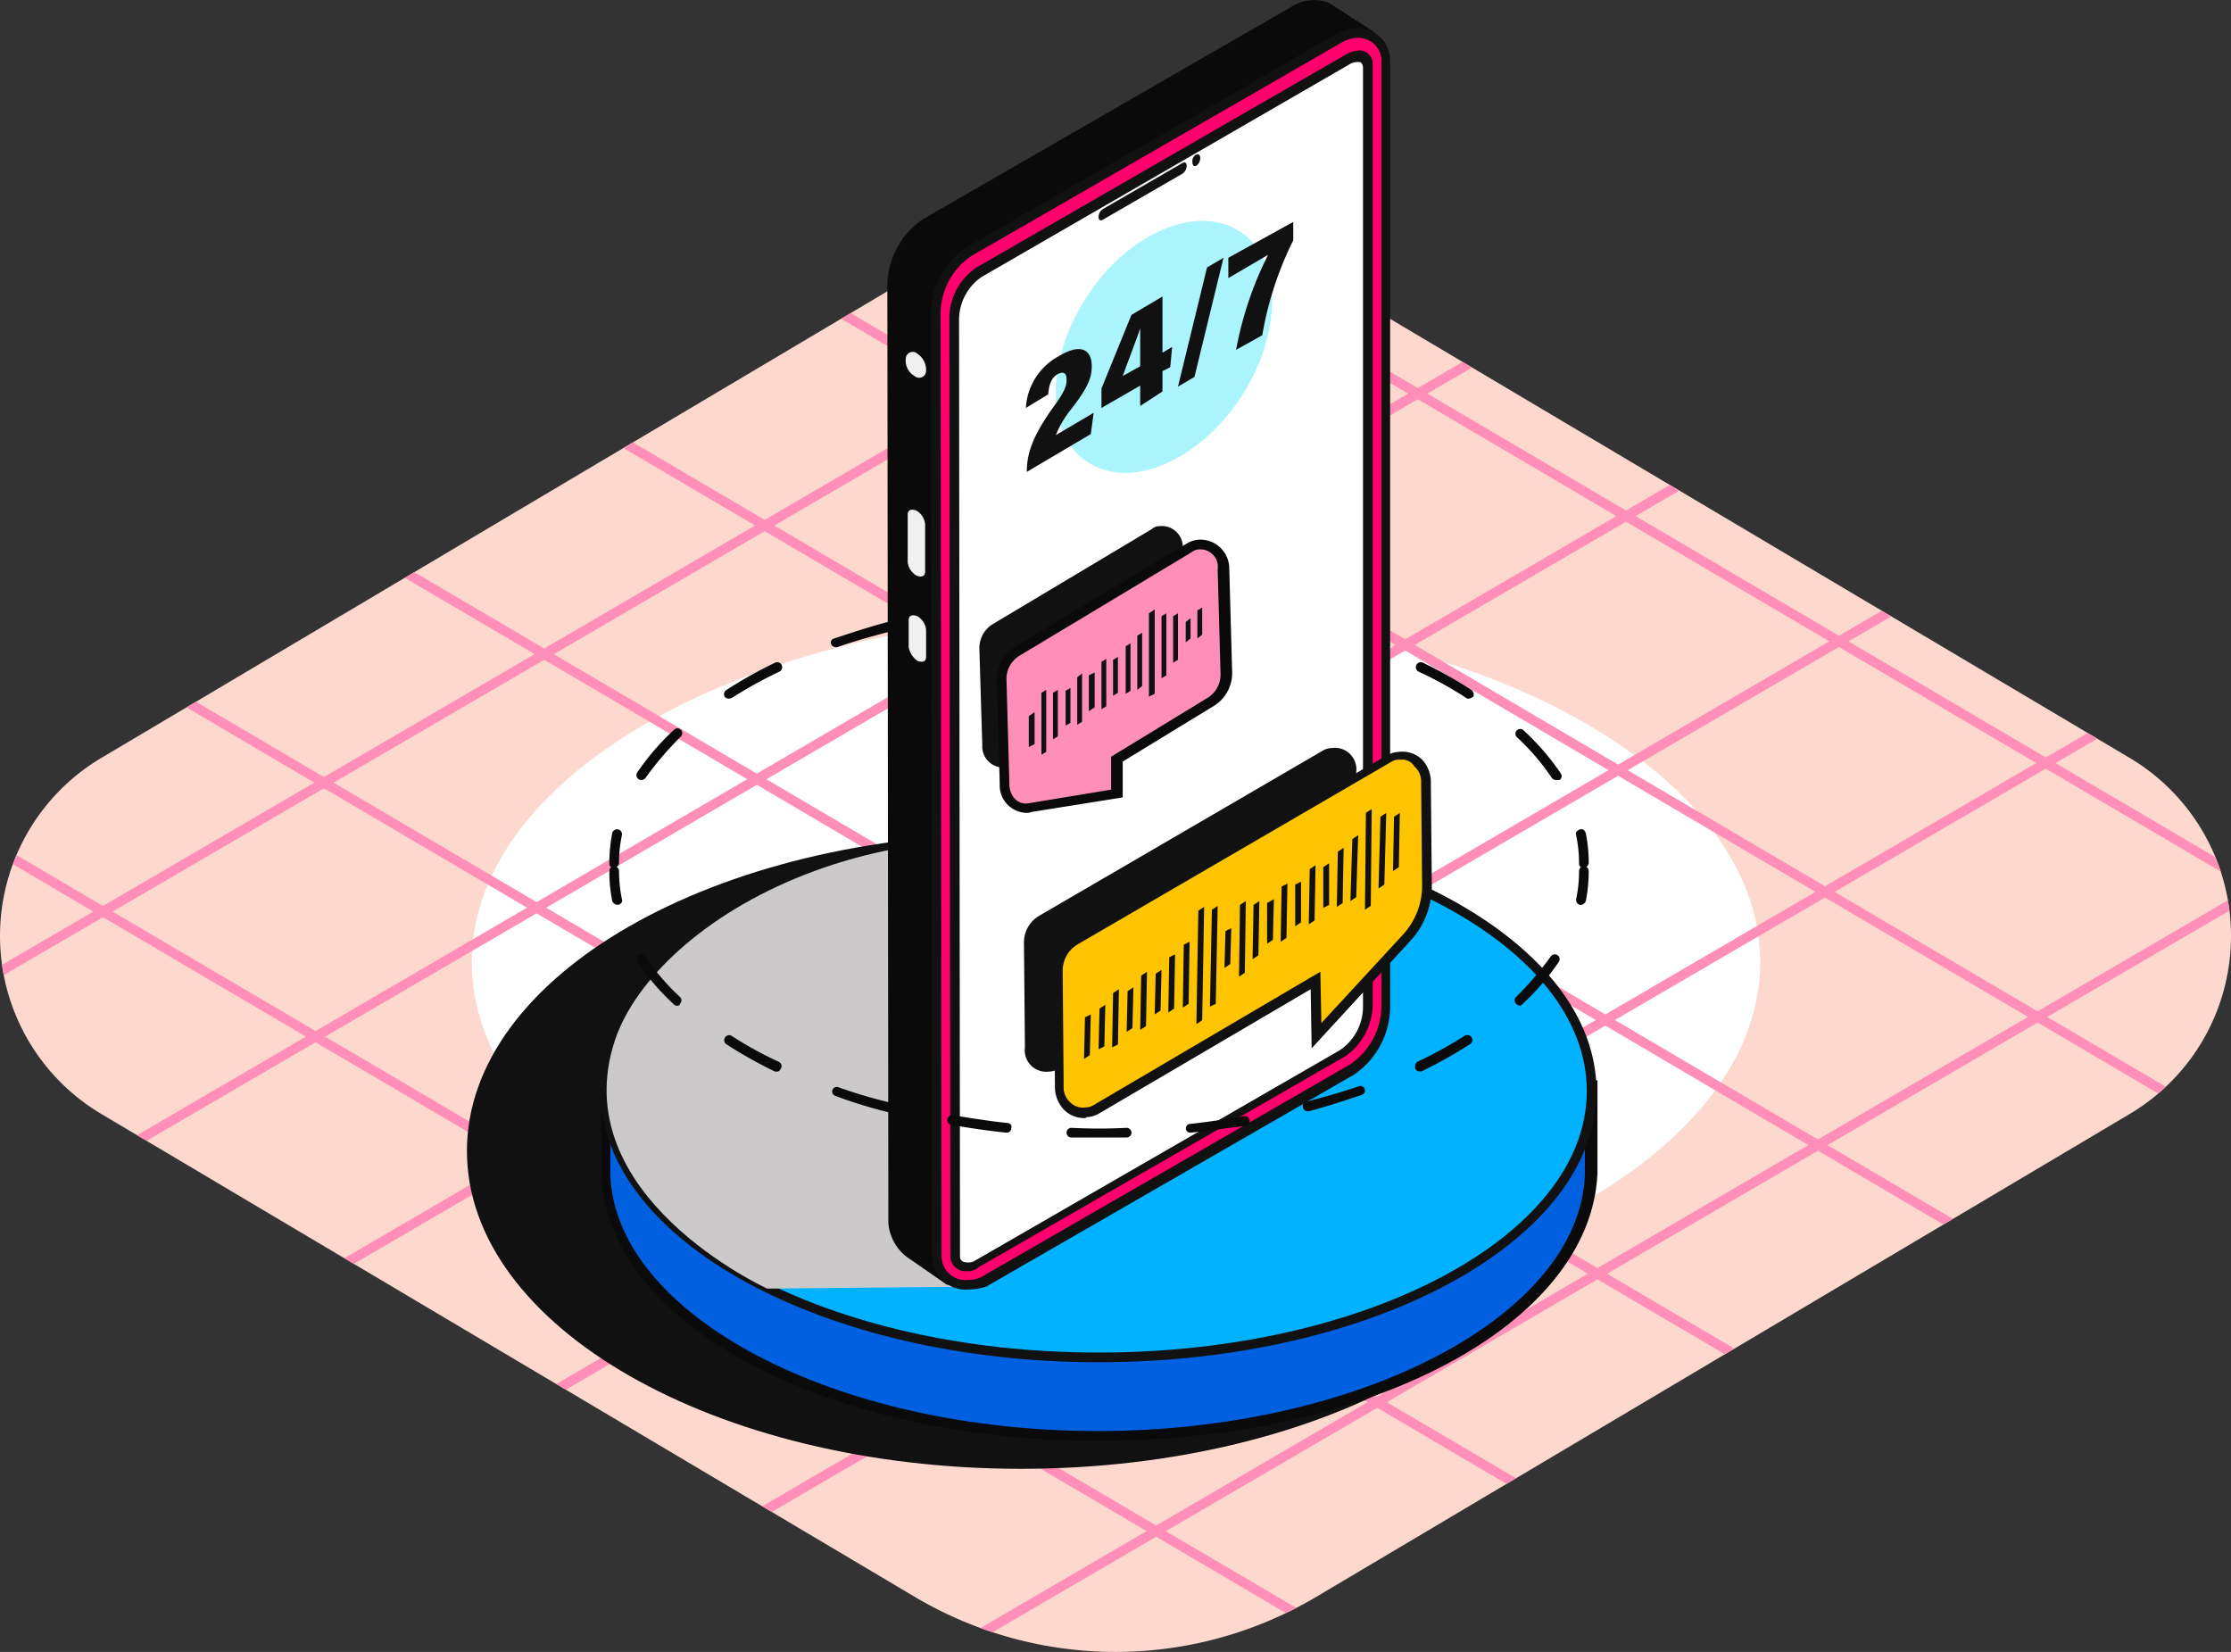 <svg xmlns="http://www.w3.org/2000/svg" xmlns:xlink="http://www.w3.org/1999/xlink" width="211.977" height="156.94" viewBox="0 0 211.977 156.94"><rect x="0" y="0" width="211.977" height="156.94" fill="#333333" stroke="none"/><defs><clipPath id="a"><path d="M690.39,201.194l-77.225-45.838a19.671,19.671,0,0,1,0-33.872L690.39,75.646a37.387,37.387,0,0,1,38.2,0l77.225,45.838a19.672,19.672,0,0,1,0,33.872l-77.225,45.838A37.387,37.387,0,0,1,690.39,201.194Z" transform="translate(-603.5 -70.4)"/></clipPath></defs><g transform="translate(0 20.899)"><path d="M690.39,201.194l-77.225-45.838a19.671,19.671,0,0,1,0-33.872L690.39,75.646a37.387,37.387,0,0,1,38.2,0l77.225,45.838a19.672,19.672,0,0,1,0,33.872l-77.225,45.838A37.387,37.387,0,0,1,690.39,201.194Z" transform="translate(-603.5 -70.4)" fill="#fdd8cf"/><g transform="translate(44.825 37.37)"><path d="M774.619,144.136c0,18.317-27.429,33.136-61.209,33.136S652.2,162.453,652.2,144.136,679.629,111,713.409,111,774.619,125.819,774.619,144.136Z" transform="translate(-652.2 -111)" fill="#fff"/></g><g clip-path="url(#a)"><g transform="translate(-22.01 -47.775)"><rect width="215.014" height="0.92" transform="matrix(0.863, -0.504, 0.504, 0.863, 0, 108.475)" fill="#ff8fb8"/></g><g transform="translate(-33.647 -64.654)"><rect width="215.014" height="0.92" transform="translate(0 108.561) rotate(-30.324)" fill="#ff8fb8"/></g><g transform="translate(-1.447 -13)"><rect width="215.014" height="0.92" transform="matrix(0.864, -0.504, 0.504, 0.864, 0, 108.389)" fill="#ff8fb8"/></g><g transform="translate(-13.131 -29.848)"><rect width="215.014" height="0.92" transform="matrix(0.864, -0.504, 0.504, 0.864, 0, 108.389)" fill="#ff8fb8"/></g><g transform="translate(19.207 21.83)"><rect width="215.014" height="0.92" transform="matrix(0.864, -0.504, 0.504, 0.864, 0, 108.389)" fill="#ff8fb8"/></g><g transform="translate(7.513 4.949)"><rect width="215.014" height="0.92" transform="matrix(0.864, -0.504, 0.504, 0.864, 0, 108.389)" fill="#ff8fb8"/></g><g transform="translate(39.794 56.514)"><rect width="215.014" height="0.92" transform="matrix(0.864, -0.504, 0.504, 0.864, 0, 108.389)" fill="#ff8fb8"/></g><g transform="translate(28.11 39.665)"><rect width="215.014" height="0.92" transform="matrix(0.864, -0.504, 0.504, 0.864, 0, 108.389)" fill="#ff8fb8"/></g><g transform="translate(56.821 83.812)"><rect width="189.242" height="0.92" transform="matrix(0.864, -0.504, 0.504, 0.864, 0, 95.397)" fill="#ff8fb8"/></g><g transform="translate(-21.185 71.727)"><rect width="0.92" height="189.242" transform="matrix(0.507, -0.862, 0.862, 0.507, 0, 0.794)" fill="#ff8fb8"/></g><g transform="translate(-4.979 56.764)"><rect width="0.92" height="189.242" transform="matrix(0.507, -0.862, 0.862, 0.507, 0, 0.794)" fill="#ff8fb8"/></g><g transform="translate(11.274 41.722)"><rect width="0.92" height="189.242" transform="matrix(0.507, -0.862, 0.862, 0.507, 0, 0.794)" fill="#ff8fb8"/></g><g transform="translate(15.89 19.922)"><rect width="0.92" height="202.773" transform="matrix(0.507, -0.862, 0.862, 0.507, 0, 0.794)" fill="#ff8fb8"/></g><g transform="translate(21.9 -1.085)"><rect width="0.92" height="214.554" transform="matrix(0.507, -0.862, 0.862, 0.507, 0, 0.794)" fill="#ff8fb8"/></g><g transform="translate(26.184 -23.015)"><rect width="0.92" height="228.361" transform="matrix(0.507, -0.862, 0.862, 0.507, 0, 0.794)" fill="#ff8fb8"/></g><g transform="translate(76.221 -18.163)"><rect width="0.92" height="189.242" transform="matrix(0.507, -0.862, 0.862, 0.507, 0, 0.794)" fill="#ff8fb8"/></g><g transform="translate(90.801 -32.697)"><rect width="0.92" height="189.242" transform="matrix(0.507, -0.862, 0.862, 0.507, 0, 0.794)" fill="#ff8fb8"/></g></g></g><g transform="translate(44.365)"><g transform="translate(0 79.163)"><path d="M757,163.89c0,16.66-23.563,30.19-52.649,30.19S651.7,180.55,651.7,163.89s23.563-30.19,52.649-30.19S757,147.23,757,163.89Z" transform="translate(-651.7 -133.7)" fill="#111"/></g><g transform="translate(12.702 56.635)"><g transform="translate(0.092 28.603)"><path d="M757.308,158.3c-6.167-10.125-23.747-17.4-44.457-17.4s-38.29,7.271-44.457,17.4H666v8.468c.552,13.715,21.262,24.76,46.758,24.76s46.206-11.045,46.758-24.76V158.3Z" transform="translate(-665.632 -140.348)" fill="#0060df"/><path d="M712.819,191.937c-25.864,0-46.666-11.045-47.218-25.22V157.7h2.577c6.535-10.4,24.484-17.4,44.733-17.4s38.2,7,44.733,17.4h2.577v8.928C759.485,180.891,738.683,191.937,712.819,191.937Zm-46.39-33.228v8.008c.552,13.346,21.354,24.3,46.3,24.3s45.746-10.953,46.3-24.3v-8.008h-2.117l-.092-.184c-6.259-10.309-23.931-17.212-44.089-17.212-20.066,0-37.83,6.9-44.089,17.212l-.092.184Z" transform="translate(-665.6 -140.3)" fill="#0a0a0a"/></g><g transform="translate(0 21.239)"><path d="M759.7,158.112c0,13.991-20.986,25.312-46.85,25.312S666,172.1,666,158.112,686.986,132.8,712.85,132.8,759.7,144.121,759.7,158.112Z" transform="translate(-665.54 -132.34)" fill="#00b2ff"/><path d="M712.811,183.845c-26.048,0-47.311-11.6-47.311-25.772,0-14.267,21.17-25.772,47.311-25.772s47.311,11.6,47.311,25.772C760.121,172.339,738.859,183.845,712.811,183.845Zm0-50.624c-25.588,0-46.39,11.137-46.39,24.852s20.8,24.852,46.39,24.852,46.39-11.137,46.39-24.852S738.4,133.22,712.811,133.22Z" transform="translate(-665.5 -132.3)" fill="#111"/></g><g transform="translate(0.828)"><g transform="translate(0 22.16)"><path d="M666.86,136.982a.435.435,0,0,1-.46-.46,14.984,14.984,0,0,1,.276-2.853.469.469,0,1,1,.92.184,12.5,12.5,0,0,0-.276,2.669A.591.591,0,0,1,666.86,136.982Z" transform="translate(-666.4 -133.3)" fill="#0a0a0a"/></g><g transform="translate(2.569)"><path d="M669.659,126.69a.338.338,0,0,1-.276-.092.455.455,0,0,1-.092-.644,23.421,23.421,0,0,1,3.5-4.05.456.456,0,0,1,.644.644,30.928,30.928,0,0,0-3.314,3.866A.506.506,0,0,1,669.659,126.69Zm86.889,0a.478.478,0,0,1-.368-.184,21.71,21.71,0,0,0-3.314-3.866.456.456,0,1,1,.644-.644,23.418,23.418,0,0,1,3.5,4.05.455.455,0,0,1-.092.644Zm-78.605-7.732a.478.478,0,0,1-.368-.184.485.485,0,0,1,.184-.644,43.1,43.1,0,0,1,4.6-2.577.474.474,0,0,1,.46.828,41.339,41.339,0,0,0-4.51,2.485A.7.7,0,0,1,677.943,118.959Zm70.321,0a.338.338,0,0,1-.276-.092,35.4,35.4,0,0,0-4.51-2.485.474.474,0,0,1,.46-.828,43.1,43.1,0,0,1,4.6,2.577.569.569,0,0,1,.184.644C748.541,118.867,748.449,118.959,748.265,118.959Zm-60.1-4.878a.506.506,0,0,1-.46-.276.386.386,0,0,1,.276-.552c1.657-.552,3.314-1.1,5.062-1.565.276-.092.46.092.552.368s-.092.46-.368.552c-1.749.46-3.406.92-4.97,1.473Zm49.888,0h-.184a44.237,44.237,0,0,0-4.97-1.473.469.469,0,1,1,.184-.92,46.123,46.123,0,0,1,5.062,1.565.41.41,0,0,1,.276.552C738.416,113.988,738.232,114.08,738.048,114.08Zm-38.843-2.761c-.184,0-.46-.184-.46-.368a.5.5,0,0,1,.368-.552c1.749-.276,3.5-.552,5.247-.736a.417.417,0,0,1,.092.828l-5.247.828Zm27.8,0h0c-1.749-.276-3.5-.552-5.246-.736-.276,0-.46-.276-.368-.46,0-.276.276-.46.46-.368,1.749.184,3.5.46,5.247.736a.406.406,0,0,1,.368.552C727.463,111.135,727.279,111.319,727,111.319Zm-16.568-1.1a.46.46,0,0,1,0-.92,49.877,49.877,0,0,1,5.246,0,.46.46,0,1,1,0,.92,49.869,49.869,0,0,0-5.246,0Z" transform="translate(-669.191 -109.225)" fill="#0a0a0a"/></g><g transform="translate(91.836 22.136)"><path d="M766.935,136.98a.435.435,0,0,1-.46-.46,13.144,13.144,0,0,0-.276-2.669c-.092-.276.092-.46.368-.552s.46.092.552.368a14.291,14.291,0,0,1,.276,2.853A.591.591,0,0,1,766.935,136.98Z" transform="translate(-766.174 -133.274)" fill="#0a0a0a"/></g></g></g><g transform="translate(13.269 79.728)"><path d="M700.71,176.825l-19.329.184s-19.421-8.836-14.451-23.655c3.866-11.413,26.232-24.944,53.846-16.292Z" transform="translate(-666.116 -134.314)" fill="#cbc9c9"/></g><g transform="translate(39.947)"><path d="M741.178,51.148l-2.669,89.559a7.105,7.105,0,0,1-3.221,5.983l-34.24,22.551-3.314-2.3a3.529,3.529,0,0,1-1.841-3.037L695.8,74.9A7.082,7.082,0,0,1,698.93,69l34.977-20.158a3.326,3.326,0,0,1,3.13-.368Z" transform="translate(-695.156 -47.738)" fill="#0a0a0a"/><path d="M700.9,169.75a.338.338,0,0,1-.276-.092l-3.314-2.3a4.5,4.5,0,0,1-2.117-3.5L695.1,74.852a7.7,7.7,0,0,1,3.406-6.351l34.977-20.158a3.93,3.93,0,0,1,3.59-.368l4.142,2.669a.7.7,0,0,1,.184.368l-2.669,89.559a7.862,7.862,0,0,1-3.406,6.443l-34.24,22.551A.2.2,0,0,1,700.9,169.75ZM735.876,48.62a3.253,3.253,0,0,0-1.749.552L699.15,69.33a6.61,6.61,0,0,0-2.945,5.523l.092,89.006a3.31,3.31,0,0,0,1.657,2.669l3.037,2.117,34.056-22.367a6.753,6.753,0,0,0,3.037-5.615l2.669-89.283L736.888,48.9A2.4,2.4,0,0,0,735.876,48.62Z" transform="translate(-695.1 -47.694)" fill="#0a0a0a"/><g transform="translate(1.735 33.434)"><path d="M697,84.646h0a.657.657,0,0,1,1.1-.46h0a1.856,1.856,0,0,1,.828,1.657h0a.657.657,0,0,1-1.1.46h0A1.682,1.682,0,0,1,697,84.646Z" transform="translate(-696.985 -84.018)" fill="#f1f0f0"/></g><g transform="translate(1.933 48.423)"><path d="M697.2,105.271v-4.51c0-.46.368-.552.828-.368h0a1.7,1.7,0,0,1,.828,1.289v4.51c0,.46-.368.552-.828.368h0A1.7,1.7,0,0,1,697.2,105.271Z" transform="translate(-697.2 -100.303)" fill="#f1f0f0"/></g><g transform="translate(2.025 58.456)"><g transform="translate(0 0)"><path d="M697.3,114.238v-2.577c0-.46.368-.552.828-.368h0a1.7,1.7,0,0,1,.828,1.289v2.577c0,.46-.368.552-.828.368h0A2.065,2.065,0,0,1,697.3,114.238Z" transform="translate(-697.3 -111.203)" fill="#f1f0f0"/></g></g><g transform="translate(4.142 2.674)"><path d="M742.809,53.678v89.927a7.105,7.105,0,0,1-3.221,5.983L704.61,169.746c-2.025.92-4.418-.092-4.418-2.393L700.1,77.794a7.082,7.082,0,0,1,3.13-5.891l34.977-20.158C740.784,50.273,742.625,51.561,742.809,53.678Z" transform="translate(-699.64 -50.641)" fill="#ff006d"/><path d="M703.1,170.441a3.219,3.219,0,0,1-3.406-3.13L699.6,77.753a7.7,7.7,0,0,1,3.406-6.351l34.977-20.158a4.3,4.3,0,0,1,2.209-.644,3.061,3.061,0,0,1,3.037,3.037v89.927a7.862,7.862,0,0,1-3.406,6.443l-34.977,20.158A6.255,6.255,0,0,1,703.1,170.441ZM740.191,51.52a3.253,3.253,0,0,0-1.749.552L703.466,72.23a6.61,6.61,0,0,0-2.945,5.523l.092,89.559a2.243,2.243,0,0,0,2.485,2.209,2.94,2.94,0,0,0,1.289-.276l34.977-20.158a6.735,6.735,0,0,0,3.037-5.615V53.545A2.2,2.2,0,0,0,740.191,51.52Z" transform="translate(-699.6 -50.6)" fill="#111"/></g><g transform="translate(5.891 4.791)"><path d="M703.289,168.471c-.276,0-1.2-.092-1.2-1.012L702,78.544a5.24,5.24,0,0,1,2.393-4.51l34.885-20.066a2.774,2.774,0,0,1,1.2-.368c.644,0,.828.46.828.92V143.8a5.757,5.757,0,0,1-2.393,4.6l-34.885,20.066Z" transform="translate(-701.54 -52.956)" fill="#fff"/><path d="M703.249,168.875a1.457,1.457,0,0,1-1.657-1.473L701.5,78.4a5.826,5.826,0,0,1,2.577-4.878L739.054,53.36a2.906,2.906,0,0,1,1.381-.46,1.256,1.256,0,0,1,1.289,1.289v89.283a6.1,6.1,0,0,1-2.577,4.97l-34.885,20.066A1.365,1.365,0,0,1,703.249,168.875ZM740.343,54a1.583,1.583,0,0,0-.92.276L704.537,74.438a4.971,4.971,0,0,0-2.117,4.05l.092,89.006c0,.368.276.552.736.552a1.167,1.167,0,0,0,.552-.092l34.793-20.066a4.988,4.988,0,0,0,2.209-4.142V54.465C740.711,54,740.527,54,740.343,54Z" transform="translate(-701.5 -52.9)" fill="#111"/></g><g transform="translate(16.004 20.986)"><path d="M715.444,77.679c-3.958,6.075-3.958,13.162.092,15.74,4.05,2.669,10.493-.092,14.543-6.167,3.958-6.075,3.958-13.162-.092-15.739C725.937,68.843,719.4,71.6,715.444,77.679Z" transform="translate(-712.487 -70.494)" fill="#aaf5fd"/></g><g transform="translate(28.969 14.658)"><path d="M726.874,63.694h0c.276-.184.46,0,.46.276h0a.956.956,0,0,1-.368.736h0c-.184.092-.368,0-.368-.276h0A.7.7,0,0,1,726.874,63.694Z" transform="translate(-726.573 -63.62)" fill="#111"/></g><g transform="translate(20.065 15.434)"><path d="M717.268,68.915l7.64-4.418c.184-.092.368,0,.368.276h0a.956.956,0,0,1-.368.736l-7.64,4.418c-.184.092-.368,0-.368-.276h0A.956.956,0,0,1,717.268,68.915Z" transform="translate(-716.9 -64.463)" fill="#111"/></g><g transform="translate(12.978 71.041)"><path d="M738.47,124.9a2.044,2.044,0,0,1,2.3,2.3l.092,9.941a2.938,2.938,0,0,1-1.473,2.577l-5.615,6.443a1.115,1.115,0,0,1-1.933-.92l.184-1.289-19.513,11.413a1.776,1.776,0,0,1-.92.276,2.044,2.044,0,0,1-2.3-2.3L709.2,143.4a2.938,2.938,0,0,1,1.473-2.577l26.877-15.647A1.776,1.776,0,0,1,738.47,124.9Z" transform="translate(-709.2 -124.877)" fill="#111"/><g transform="translate(2.853 0.372)"><path d="M745.007,125.7a2.365,2.365,0,0,1,2.577,2.577l.092,9.757a7.412,7.412,0,0,1-1.933,5.062l-8.56,9.2-.092-5.246-20.71,12.242a4.487,4.487,0,0,1-1.012.368,2.365,2.365,0,0,1-2.577-2.577l-.092-10.953a3.251,3.251,0,0,1,1.657-2.853l29.73-17.212A1.318,1.318,0,0,1,745.007,125.7Z" transform="translate(-712.332 -125.313)" fill="#ffc400"/><path d="M715.153,160.091a2.649,2.649,0,0,1-1.933-.828,3.136,3.136,0,0,1-.828-2.209L712.3,146.1a3.712,3.712,0,0,1,1.841-3.222l29.73-17.212a2.611,2.611,0,0,1,1.2-.368,2.718,2.718,0,0,1,2.209.736,3.136,3.136,0,0,1,.828,2.209L748.2,138a7.672,7.672,0,0,1-2.117,5.339l-9.3,10.125-.092-5.615-20.066,11.782a2.61,2.61,0,0,1-1.2.368A.338.338,0,0,1,715.153,160.091Zm30.19-34.056h-.276a1.485,1.485,0,0,0-.828.276l-29.73,17.3a2.9,2.9,0,0,0-1.381,2.485l.092,10.953a1.9,1.9,0,0,0,.644,1.565,1.7,1.7,0,0,0,1.473.46,1.485,1.485,0,0,0,.828-.276l21.446-12.61.092,4.878,7.732-8.376A6.851,6.851,0,0,0,747.277,138l-.092-9.757a1.9,1.9,0,0,0-.644-1.565A1.341,1.341,0,0,0,745.344,126.035Z" transform="translate(-712.3 -125.281)" fill="#111"/></g><g transform="translate(5.707 5.82)"><g transform="translate(25.312 2.485)"><path d="M743.452,139.791l.184-5.891-.552.368-.184,5.891Z" transform="translate(-742.9 -133.9)" fill="#111"/></g><g transform="translate(24.023 3.682)"><path d="M742.052,140.447l.092-5.246-.552.368-.092,5.247Z" transform="translate(-741.5 -135.2)" fill="#111"/></g><g transform="translate(22.735 5.154)"><path d="M740.652,140.758V136.8l-.552.368v3.866Z" transform="translate(-740.1 -136.8)" fill="#111"/></g><g transform="translate(21.354 5.339)"><path d="M739.152,142.247l.092-5.246-.552.368-.092,5.247Z" transform="translate(-738.6 -137)" fill="#111"/></g><g transform="translate(20.066 6.903)"><path d="M737.752,142.566V138.7l-.552.276v3.958Z" transform="translate(-737.2 -138.7)" fill="#111"/></g><g transform="translate(18.685 7.087)"><path d="M736.252,144.054l.092-5.154-.552.276-.092,5.246Z" transform="translate(-735.7 -138.9)" fill="#111"/></g><g transform="translate(17.396 8.56)"><path d="M734.852,144.366l.092-3.866-.644.368v3.866Z" transform="translate(-734.3 -140.5)" fill="#111"/></g><g transform="translate(9.388 12.61)"><path d="M726.152,150.791l.092-5.891-.552.276-.092,5.983Z" transform="translate(-725.6 -144.9)" fill="#111"/></g><g transform="translate(8.008 13.807)"><path d="M724.652,151.354l.092-5.154-.552.276-.092,5.246Z" transform="translate(-724.1 -146.2)" fill="#111"/></g><g transform="translate(6.719 15.279)"><path d="M723.252,151.666l.092-3.866-.552.368-.092,3.866Z" transform="translate(-722.7 -147.8)" fill="#111"/></g><g transform="translate(5.339 15.463)"><path d="M721.752,153.154l.092-5.154-.552.368-.092,5.154Z" transform="translate(-721.2 -148)" fill="#111"/></g><g transform="translate(4.05 16.936)"><path d="M720.352,153.466l.092-3.866-.552.368-.092,3.866Z" transform="translate(-719.8 -149.6)" fill="#111"/></g><g transform="translate(2.669 17.12)"><path d="M718.853,155.047l.092-5.247-.552.368-.092,5.154Z" transform="translate(-718.3 -149.8)" fill="#111"/></g><g transform="translate(1.381 18.593)"><path d="M717.452,155.358l.092-3.958-.552.368-.092,3.866Z" transform="translate(-716.9 -151.4)" fill="#111"/></g><g transform="translate(0 19.513)"><path d="M715.952,156.266l.092-3.866-.552.276-.092,3.958Z" transform="translate(-715.4 -152.4)" fill="#111"/></g><g transform="translate(16.016 8.744)"><path d="M733.353,145.854l.092-5.154-.552.368-.092,5.154Z" transform="translate(-732.8 -140.7)" fill="#111"/></g><g transform="translate(13.346 11.321)"><path d="M730.452,146.906l.092-3.406-.552.276-.092,3.5Z" transform="translate(-729.9 -143.5)" fill="#111"/></g><g transform="translate(14.727 8.744)"><path d="M731.952,147.511l.092-6.811-.552.368-.092,6.811Z" transform="translate(-731.4 -140.7)" fill="#111"/></g><g transform="translate(29.362 0.368)"><path d="M747.852,136.755l.092-5.154-.552.368-.092,5.154Z" transform="translate(-747.3 -131.6)" fill="#111"/></g><g transform="translate(27.981 0.368)"><path d="M746.353,138.411l.184-6.811-.552.368-.184,6.811Z" transform="translate(-745.8 -131.6)" fill="#111"/></g><g transform="translate(26.693)"><path d="M744.952,140.4l.092-9.2-.552.368-.092,9.2Z" transform="translate(-744.4 -131.2)" fill="#111"/></g><g transform="translate(11.966 9.204)"><path d="M728.952,150.5l.184-9.3-.552.368-.184,9.2Z" transform="translate(-728.4 -141.2)" fill="#111"/></g><g transform="translate(10.677 9.296)"><path d="M727.552,152.069l.184-10.769-.552.368L727,152.437Z" transform="translate(-727 -141.3)" fill="#111"/></g></g></g><g transform="translate(8.744 49.962)"><path d="M721.72,102a2,2,0,0,1,2.209,2.117l.276,9.112a2.669,2.669,0,0,1-1.289,2.393l-8.284,5.062,2.945,2.485-9.665,1.473a1.485,1.485,0,0,1-.828.276,2,2,0,0,1-2.209-2.117l-.276-9.112a2.669,2.669,0,0,1,1.289-2.393l15.1-9.02A1.045,1.045,0,0,1,721.72,102Z" transform="translate(-704.6 -101.975)" fill="#111"/><g transform="translate(1.657 1.294)"><path d="M725.585,104a2.19,2.19,0,0,1,2.393,2.3l.276,9.941a3.06,3.06,0,0,1-1.381,2.577l-9.02,5.523v3.314l-8.284,1.381a2.19,2.19,0,0,1-2.393-2.3l-.276-9.941a3.06,3.06,0,0,1,1.381-2.577l16.384-9.849A1.488,1.488,0,0,1,725.585,104Z" transform="translate(-706.44 -103.428)" fill="#ff8fb8"/><path d="M709.253,129.355a2.619,2.619,0,0,1-2.577-2.761l-.276-9.941a3.676,3.676,0,0,1,1.657-3.037l16.384-9.849a2.617,2.617,0,0,1,1.1-.368,2.751,2.751,0,0,1,2.945,2.761l.276,9.941a3.676,3.676,0,0,1-1.657,3.037l-8.744,5.339v3.406l-8.652,1.381A1.232,1.232,0,0,1,709.253,129.355Zm16.568-25.036h-.184a1.224,1.224,0,0,0-.736.276l-16.384,9.849a2.59,2.59,0,0,0-1.2,2.209l.276,9.941c0,1.2.828,2.025,1.841,1.841l7.824-1.289v-3.13l9.2-5.615a2.59,2.59,0,0,0,1.2-2.209l-.276-9.941A1.665,1.665,0,0,0,725.821,104.319Z" transform="translate(-706.4 -103.381)" fill="#0a0a0a"/></g><g transform="translate(4.694 7.755)"><g transform="translate(16.016)"><path d="M727.56,112.977V110.4l-.46.276v2.669Z" transform="translate(-727.1 -110.4)" fill="#111"/></g><g transform="translate(14.911 1.012)"><path d="M726.36,113.433V111.5l-.46.368V113.8Z" transform="translate(-725.9 -111.5)" fill="#111"/></g><g transform="translate(10.309 2.393)"><path d="M721.36,118.062V113l-.46.276v5.154Z" transform="translate(-720.9 -113)" fill="#111"/></g><g transform="translate(9.204 3.406)"><path d="M720.16,118.61V114.1l-.46.276v4.51Z" transform="translate(-719.7 -114.1)" fill="#111"/></g><g transform="translate(8.008 4.694)"><path d="M718.86,118.906V115.5l-.46.276v3.406Z" transform="translate(-718.4 -115.5)" fill="#111"/></g><g transform="translate(6.903 4.878)"><path d="M717.66,120.21V115.7l-.46.276v4.51Z" transform="translate(-717.2 -115.7)" fill="#111"/></g><g transform="translate(5.707 6.167)"><path d="M716.452,120.414V117.1l-.552.276v3.406Z" transform="translate(-715.9 -117.1)" fill="#111"/></g><g transform="translate(4.602 6.259)"><path d="M715.16,121.8v-4.6l-.46.368v4.51Z" transform="translate(-714.7 -117.2)" fill="#111"/></g><g transform="translate(3.498 7.64)"><path d="M713.96,122.014V118.7l-.46.276v3.314Z" transform="translate(-713.5 -118.7)" fill="#111"/></g><g transform="translate(2.301 7.824)"><path d="M712.66,123.318V118.9l-.46.276v4.418Z" transform="translate(-712.2 -118.9)" fill="#111"/></g><g transform="translate(0 9.941)"><path d="M710.252,124.237V121.2l-.552.368v2.945Z" transform="translate(-709.7 -121.2)" fill="#111"/></g><g transform="translate(1.197 7.824)"><path d="M711.461,124.791V118.9l-.46.276v5.891Z" transform="translate(-711 -118.9)" fill="#111"/></g><g transform="translate(13.715 0.552)"><path d="M725.06,115.418V111l-.46.276v4.418Z" transform="translate(-724.6 -111)" fill="#111"/></g><g transform="translate(12.61 0.552)"><path d="M723.86,116.891V111l-.46.276v5.891Z" transform="translate(-723.4 -111)" fill="#111"/></g><g transform="translate(11.413 0.184)"><path d="M722.652,118.608V110.6l-.552.368v7.916Z" transform="translate(-722.1 -110.6)" fill="#111"/></g></g></g><g transform="translate(13.162 21.083)"><g transform="translate(0 12.083)"><path d="M709.492,95.392V95.3c0-1.749.644-3.406,2.393-5.891,1.012-1.381,1.381-2.025,1.381-2.761q0-.966-.828-.552c-.644.368-.828,1.012-.92,1.933L709.4,89.317a5.963,5.963,0,0,1,3.221-4.97c2.025-1.2,3.037-.552,3.037,1.012,0,1.1-.368,2.025-1.933,4.05a9.5,9.5,0,0,0-1.473,2.485l3.59-2.117-.276,2.025Z" transform="translate(-709.4 -83.727)" fill="#111"/></g><g transform="translate(7.179 7.087)"><path d="M720.882,88.7V86.768L717.2,88.885V87.044l2.853-7L723,78.3v5.339l.92-.552-.184,1.933-.736.368V87.32Zm0-5.154V81.337c-.368,1.1-1.2,3.222-1.657,4.51l1.657-.92Z" transform="translate(-717.2 -78.3)" fill="#111"/></g><g transform="translate(14.451 3.406)"><path d="M725.1,86.542l2.761-11.321,1.565-.92-2.761,11.321Z" transform="translate(-725.1 -74.3)" fill="#111"/></g><g transform="translate(19.237)"><path d="M736.467,70.6v1.749a32.371,32.371,0,0,0-2.945,9.02l-2.485,1.381a33.338,33.338,0,0,1,3.037-9.02L730.3,75.939V74.006Z" transform="translate(-730.3 -70.6)" fill="#111"/></g></g></g><g transform="translate(13.531 82.292)"><g transform="translate(91.86)"><path d="M766.66,140.782h-.092a.5.5,0,0,1-.368-.552,12.5,12.5,0,0,0,.276-2.669.46.46,0,1,1,.92,0,14.979,14.979,0,0,1-.276,2.853A.612.612,0,0,1,766.66,140.782Z" transform="translate(-766.2 -137.1)" fill="#0a0a0a"/></g><g transform="translate(2.569 8.368)"><path d="M713.1,163.6h-2.577a.46.46,0,0,1,0-.92,49.871,49.871,0,0,0,5.247,0h0a.46.46,0,0,1,0,.92Zm-8.744-.46h0c-1.841-.184-3.59-.46-5.247-.736a.469.469,0,0,1,.184-.92c1.657.276,3.406.552,5.154.736.276,0,.46.276.368.46A.435.435,0,0,1,704.36,163.135Zm17.488,0a.417.417,0,0,1-.092-.828c1.749-.184,3.5-.46,5.154-.736a.469.469,0,1,1,.184.92c-1.657.184-3.406.46-5.246.644ZM693.223,161.2h-.092a46.128,46.128,0,0,1-5.062-1.565.437.437,0,0,1,.276-.828,44.243,44.243,0,0,0,4.97,1.473.5.5,0,0,1,.368.552A.612.612,0,0,1,693.223,161.2Zm39.763-.092a.47.47,0,0,1-.46-.368c-.092-.276.092-.46.368-.552,1.749-.46,3.406-.92,4.97-1.473a.437.437,0,0,1,.276.828c-1.657.552-3.313,1.1-5.062,1.565Zm-50.44-3.774h-.184a43.093,43.093,0,0,1-4.6-2.577.474.474,0,0,1,.46-.828,35.389,35.389,0,0,0,4.51,2.485.444.444,0,0,1,.184.644C682.822,157.245,682.73,157.337,682.546,157.337Zm61.117,0a.506.506,0,0,1-.46-.276.61.61,0,0,1,.184-.644,41.335,41.335,0,0,0,4.51-2.485.474.474,0,1,1,.46.828,43.1,43.1,0,0,1-4.6,2.577Zm-70.6-6.259a.338.338,0,0,1-.276-.092,23.421,23.421,0,0,1-3.5-4.05.46.46,0,1,1,.736-.552,21.71,21.71,0,0,0,3.314,3.866.445.445,0,0,1,0,.644C673.341,150.986,673.249,151.078,673.065,151.078Zm80.078,0a.7.7,0,0,1-.368-.184.445.445,0,0,1,0-.644,30.928,30.928,0,0,0,3.313-3.866.46.46,0,1,1,.736.552,23.424,23.424,0,0,1-3.5,4.05A.322.322,0,0,1,753.143,151.078Z" transform="translate(-669.191 -146.191)" fill="#0a0a0a"/></g><path d="M667.136,140.782a.612.612,0,0,1-.46-.368,14.291,14.291,0,0,1-.276-2.853.46.46,0,1,1,.92,0,13.143,13.143,0,0,0,.276,2.669c.092.276-.092.46-.368.552C667.136,140.69,667.136,140.782,667.136,140.782Z" transform="translate(-666.4 -137.1)" fill="#0a0a0a"/></g></g></svg>